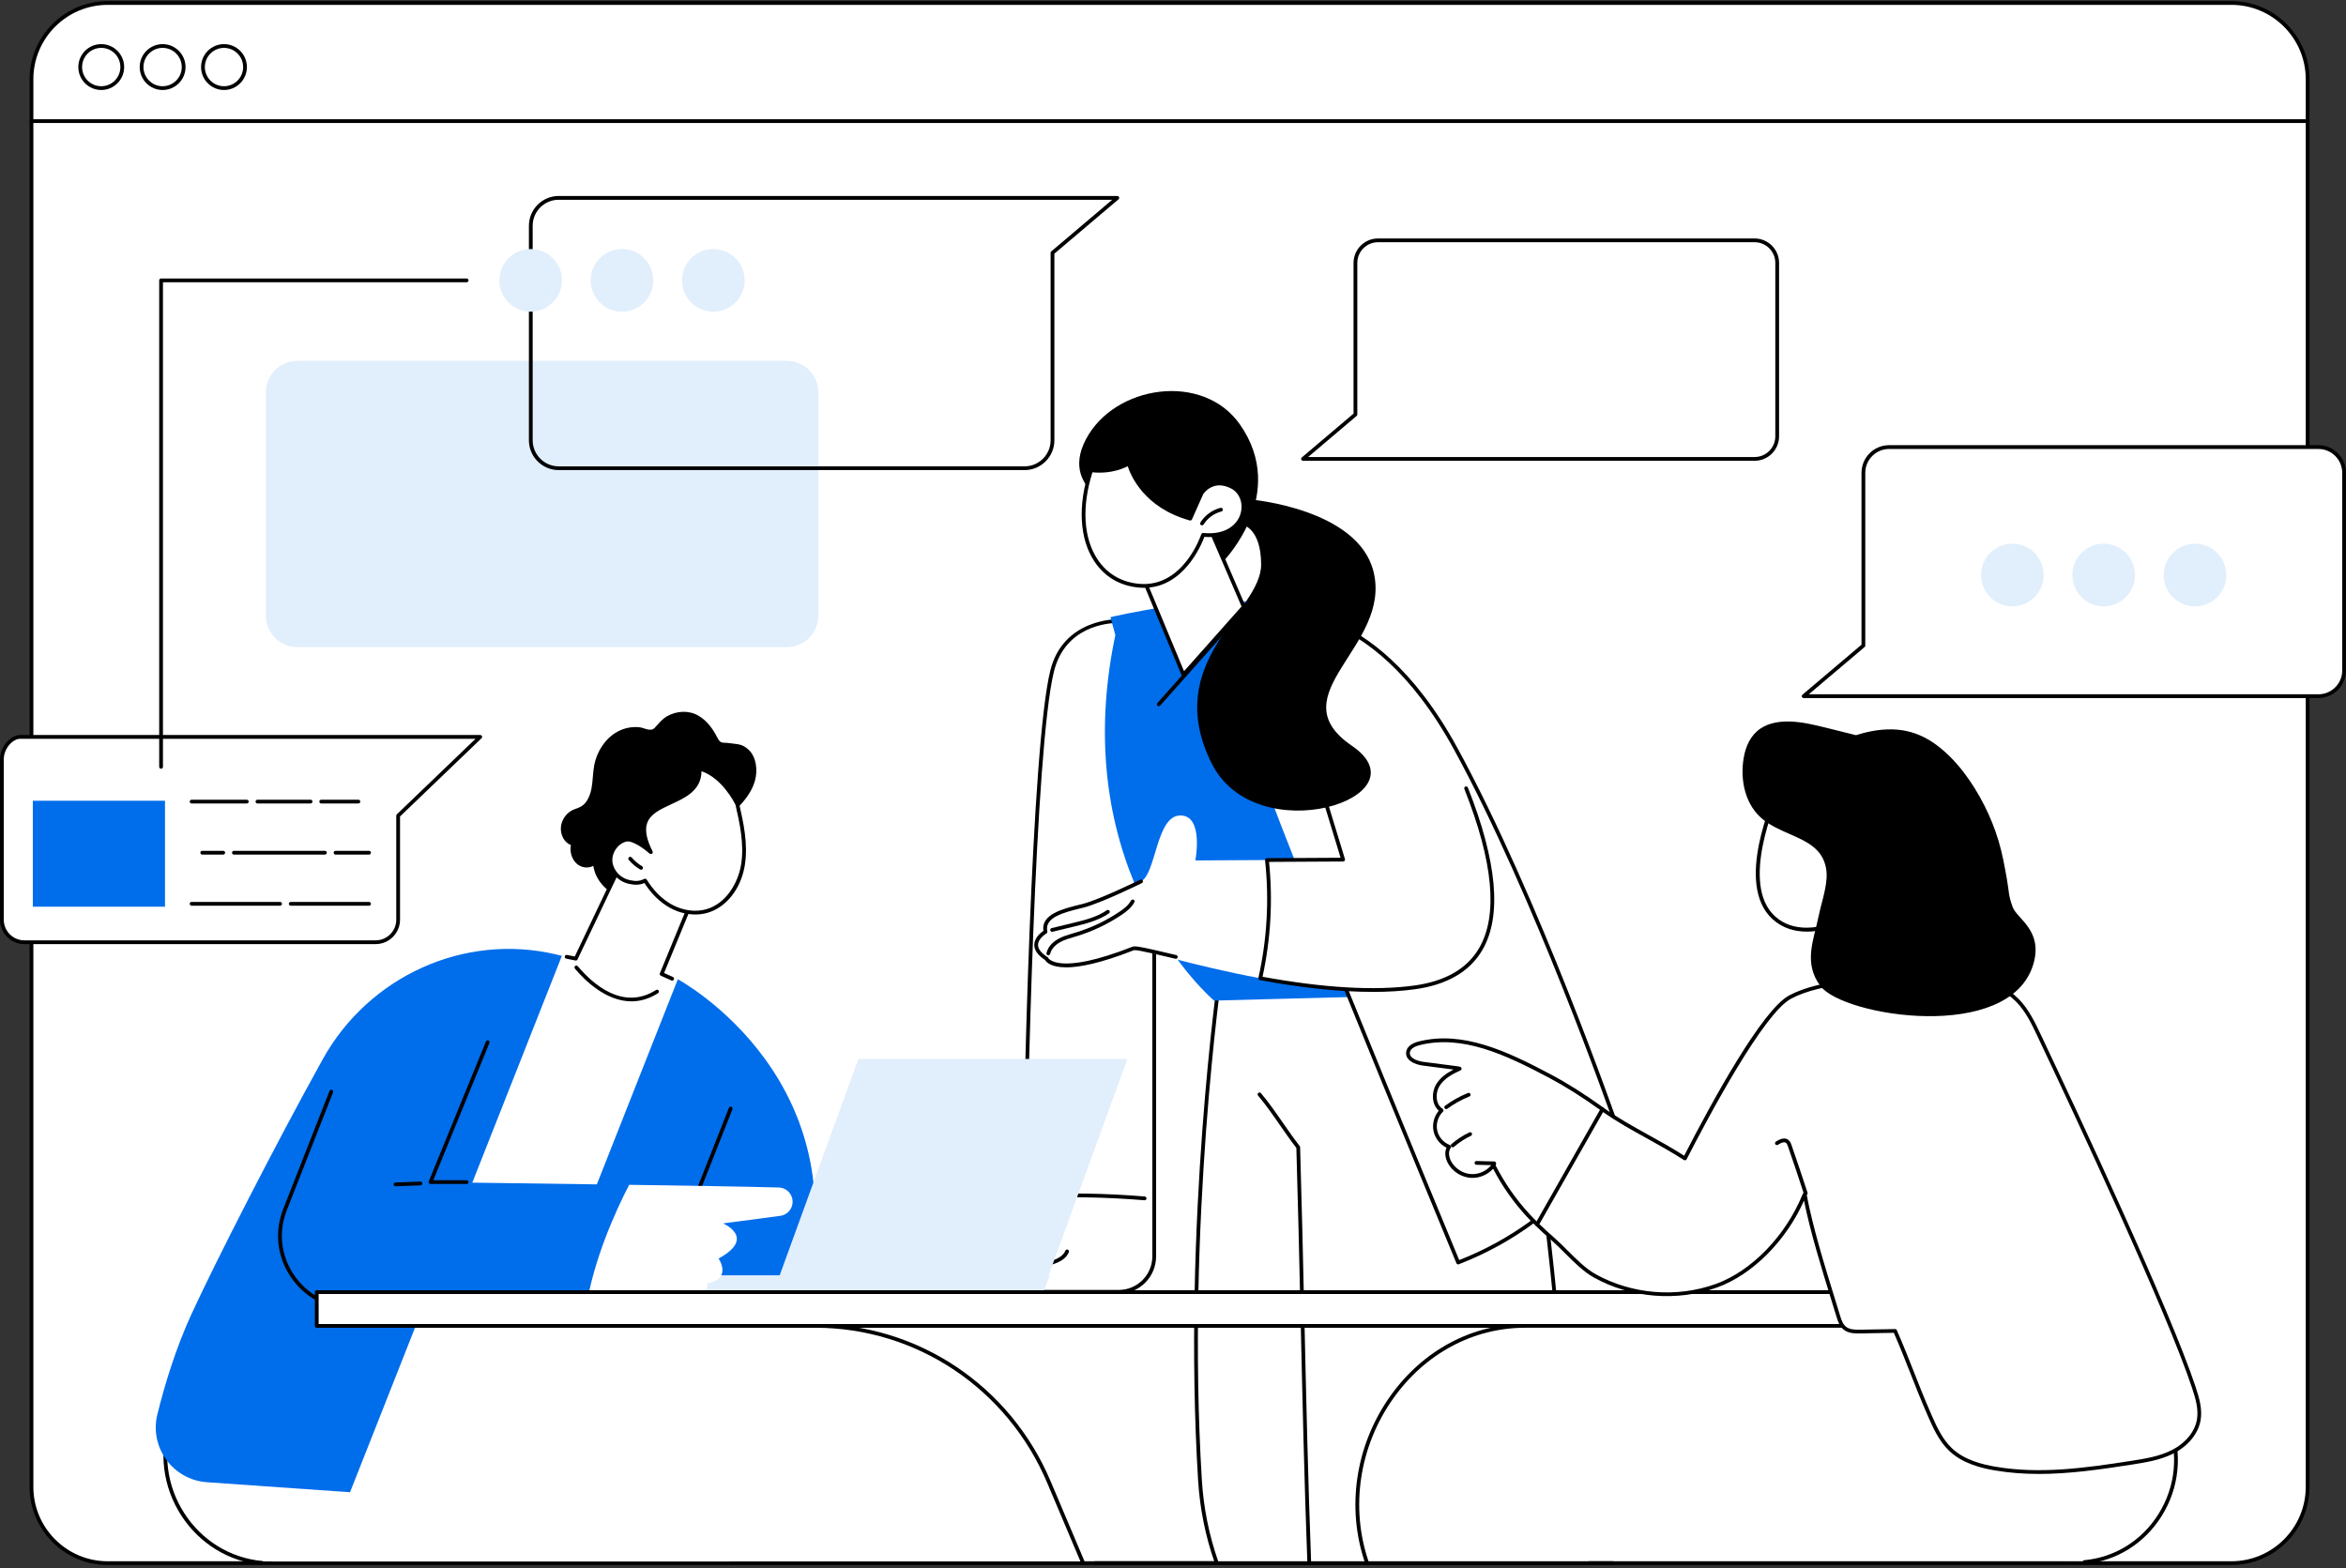 <svg width="549" height="367" viewBox="0 0 549 367" fill="none" xmlns="http://www.w3.org/2000/svg">
<rect x="0" y="0" width="549" height="367" fill="#333333" stroke="none"/>
<g clip-path="url(#clip0_265_210)">
<path d="M522.176 0.696H25.211C15.356 0.696 7.367 8.687 7.367 18.544V347.966C7.367 357.823 15.356 365.814 25.211 365.814H522.176C532.031 365.814 540.021 357.823 540.021 347.966V18.544C540.021 8.687 532.031 0.696 522.176 0.696Z" fill="white"/>
<path d="M522.176 366.255H25.211C15.13 366.255 6.926 358.049 6.926 347.966V18.544C6.926 8.461 15.13 0.255 25.211 0.255H522.176C532.257 0.255 540.461 8.461 540.461 18.544V347.966C540.461 358.049 532.257 366.255 522.176 366.255ZM25.211 1.136C15.615 1.136 7.807 8.946 7.807 18.544V347.966C7.807 357.564 15.615 365.373 25.211 365.373H522.176C531.773 365.373 539.58 357.564 539.58 347.966V18.544C539.58 8.946 531.773 1.136 522.176 1.136H25.211Z" fill="black"/>
<path d="M540.021 28.786H7.367C7.124 28.786 6.926 28.588 6.926 28.345C6.926 28.103 7.124 27.905 7.367 27.905H540.021C540.263 27.905 540.461 28.103 540.461 28.345C540.461 28.588 540.263 28.786 540.021 28.786Z" fill="black"/>
<path d="M23.691 21.061C20.735 21.061 18.329 18.654 18.329 15.693C18.329 12.731 20.735 10.325 23.691 10.325C26.647 10.325 29.053 12.731 29.053 15.693C29.053 18.654 26.647 21.061 23.691 21.061ZM23.691 11.206C21.219 11.206 19.21 13.22 19.21 15.693C19.21 18.165 21.219 20.179 23.691 20.179C26.163 20.179 28.172 18.165 28.172 15.693C28.172 13.22 26.163 11.206 23.691 11.206Z" fill="black"/>
<path d="M38.054 21.061C35.098 21.061 32.692 18.654 32.692 15.693C32.692 12.731 35.098 10.325 38.054 10.325C41.011 10.325 43.417 12.731 43.417 15.693C43.417 18.654 41.011 21.061 38.054 21.061ZM38.054 11.206C35.583 11.206 33.574 13.22 33.574 15.693C33.574 18.165 35.583 20.179 38.054 20.179C40.526 20.179 42.535 18.165 42.535 15.693C42.535 13.22 40.526 11.206 38.054 11.206Z" fill="black"/>
<path d="M52.418 21.061C49.462 21.061 47.056 18.654 47.056 15.693C47.056 12.731 49.462 10.325 52.418 10.325C55.374 10.325 57.78 12.731 57.78 15.693C57.78 18.654 55.374 21.061 52.418 21.061ZM52.418 11.206C49.946 11.206 47.937 13.22 47.937 15.693C47.937 18.165 49.946 20.179 52.418 20.179C54.89 20.179 56.899 18.165 56.899 15.693C56.899 13.22 54.89 11.206 52.418 11.206Z" fill="black"/>
<path d="M184.148 151.434H69.575C65.513 151.434 62.221 148.137 62.221 144.074V91.807C62.221 87.739 65.513 84.447 69.575 84.447H184.148C188.211 84.447 191.502 87.743 191.502 91.807V144.074C191.502 148.142 188.211 151.434 184.148 151.434Z" fill="#E1EEFC"/>
<path d="M87.9 220.505H5.715C2.802 220.505 0.441 218.143 0.441 215.226V177.731C0.441 174.813 2.802 172.451 4.736 172.451H112.384L93.174 190.881V215.221C93.174 218.139 90.812 220.501 87.9 220.501V220.505Z" fill="white"/>
<path d="M87.9 220.946H5.715C2.564 220.946 0 218.381 0 215.226V177.731C0 174.562 2.591 172.01 4.736 172.01H112.384C112.564 172.01 112.727 172.121 112.793 172.288C112.86 172.455 112.82 172.645 112.688 172.768L93.614 191.071V215.226C93.614 218.381 91.05 220.946 87.9 220.946ZM4.736 172.892C3 172.892 0.881 175.126 0.881 177.731V215.226C0.881 217.896 3.049 220.065 5.715 220.065H87.9C90.565 220.065 92.733 217.892 92.733 215.226V190.886C92.733 190.767 92.781 190.652 92.87 190.568L111.287 172.896H4.736V172.892Z" fill="black"/>
<path d="M7.68 212.189H38.61V187.395H7.68L7.68 212.189Z" fill="#006DEB"/>
<path d="M57.758 188.034H44.84C44.597 188.034 44.399 187.836 44.399 187.594C44.399 187.351 44.597 187.153 44.84 187.153H57.758C58.001 187.153 58.199 187.351 58.199 187.594C58.199 187.836 58.001 188.034 57.758 188.034Z" fill="black"/>
<path d="M72.681 188.034H60.248C60.005 188.034 59.807 187.836 59.807 187.594C59.807 187.351 60.005 187.153 60.248 187.153H72.681C72.924 187.153 73.122 187.351 73.122 187.594C73.122 187.836 72.924 188.034 72.681 188.034Z" fill="black"/>
<path d="M83.873 188.034H75.171C74.928 188.034 74.73 187.836 74.73 187.594C74.73 187.351 74.928 187.153 75.171 187.153H83.873C84.115 187.153 84.313 187.351 84.313 187.594C84.313 187.836 84.115 188.034 83.873 188.034Z" fill="black"/>
<path d="M52.242 199.995H47.325C47.082 199.995 46.884 199.797 46.884 199.554C46.884 199.312 47.082 199.114 47.325 199.114H52.242C52.484 199.114 52.682 199.312 52.682 199.554C52.682 199.797 52.484 199.995 52.242 199.995Z" fill="black"/>
<path d="M76.034 199.995H54.736C54.493 199.995 54.295 199.797 54.295 199.554C54.295 199.312 54.493 199.114 54.736 199.114H76.034C76.276 199.114 76.475 199.312 76.475 199.554C76.475 199.797 76.276 199.995 76.034 199.995Z" fill="black"/>
<path d="M86.362 199.995H78.524C78.281 199.995 78.083 199.797 78.083 199.554C78.083 199.312 78.281 199.114 78.524 199.114H86.362C86.604 199.114 86.802 199.312 86.802 199.554C86.802 199.797 86.604 199.995 86.362 199.995Z" fill="black"/>
<path d="M65.543 211.956H44.84C44.597 211.956 44.399 211.757 44.399 211.515C44.399 211.273 44.597 211.074 44.84 211.074H65.543C65.786 211.074 65.984 211.273 65.984 211.515C65.984 211.757 65.786 211.956 65.543 211.956Z" fill="black"/>
<path d="M86.362 211.956H68.033C67.791 211.956 67.592 211.757 67.592 211.515C67.592 211.273 67.791 211.074 68.033 211.074H86.362C86.604 211.074 86.802 211.273 86.802 211.515C86.802 211.757 86.604 211.956 86.362 211.956Z" fill="black"/>
<path d="M442.08 104.627H542.545C545.867 104.627 548.559 107.324 548.559 110.647V156.899C548.559 160.226 545.867 162.919 542.545 162.919H422.081L436.061 151.072V110.642C436.061 107.315 438.753 104.622 442.075 104.622L442.08 104.627Z" fill="white"/>
<path d="M542.545 163.364H422.081C421.896 163.364 421.733 163.249 421.667 163.073C421.605 162.901 421.654 162.703 421.795 162.584L435.621 150.87V110.642C435.621 107.077 438.515 104.182 442.075 104.182H542.541C546.101 104.182 548.996 107.081 548.996 110.642V156.894C548.996 160.459 546.101 163.355 542.541 163.355L542.545 163.364ZM423.284 162.482H542.545C545.621 162.482 548.119 159.979 548.119 156.903V110.651C548.119 107.575 545.616 105.072 542.545 105.072H442.08C439.004 105.072 436.506 107.575 436.506 110.651V151.081C436.506 151.209 436.449 151.333 436.352 151.416L423.288 162.482H423.284Z" fill="black"/>
<path d="M520.988 134.583C520.993 130.535 517.719 127.25 513.675 127.245C509.63 127.24 506.348 130.517 506.343 134.565C506.338 138.613 509.613 141.898 513.657 141.903C517.701 141.908 520.984 138.631 520.988 134.583Z" fill="#E1EEFC"/>
<path d="M499.62 134.583C499.625 130.535 496.35 127.25 492.306 127.245C488.262 127.24 484.979 130.517 484.974 134.565C484.969 138.613 488.244 141.898 492.288 141.903C496.332 141.908 499.615 138.63 499.62 134.583Z" fill="#E1EEFC"/>
<path d="M478.251 134.583C478.256 130.535 474.981 127.25 470.937 127.245C466.893 127.24 463.61 130.517 463.606 134.565C463.601 138.613 466.875 141.898 470.919 141.903C474.964 141.908 478.246 138.63 478.251 134.583Z" fill="#E1EEFC"/>
<path d="M239.77 110.012H130.743C126.901 110.012 123.773 106.883 123.773 103.036V52.84C123.773 48.992 126.901 45.863 130.743 45.863H261.469C261.654 45.863 261.817 45.978 261.883 46.154C261.945 46.326 261.897 46.524 261.756 46.643L246.74 59.367V103.036C246.74 106.883 243.612 110.012 239.77 110.012ZM130.743 46.749C127.386 46.749 124.654 49.481 124.654 52.844V103.04C124.654 106.398 127.386 109.135 130.743 109.135H239.77C243.127 109.135 245.859 106.403 245.859 103.04V59.168C245.859 59.04 245.916 58.917 246.013 58.833L260.266 46.758H130.739L130.743 46.749Z" fill="black"/>
<path d="M410.612 107.835H304.93C304.745 107.835 304.582 107.72 304.516 107.544C304.454 107.372 304.503 107.174 304.644 107.055L316.751 96.795V61.53C316.751 58.375 319.316 55.806 322.47 55.806H410.612C413.767 55.806 416.331 58.375 416.331 61.53V102.11C416.331 105.266 413.767 107.835 410.612 107.835ZM306.133 106.954H410.612C413.278 106.954 415.45 104.781 415.45 102.11V61.53C415.45 58.86 413.282 56.687 410.612 56.687H322.47C319.805 56.687 317.632 58.86 317.632 61.53V96.998C317.632 97.126 317.575 97.249 317.478 97.333L306.128 106.949L306.133 106.954Z" fill="black"/>
<path d="M174.249 65.621C174.254 61.573 170.98 58.288 166.936 58.283C162.891 58.278 159.609 61.555 159.604 65.603C159.599 69.651 162.873 72.936 166.918 72.941C170.962 72.946 174.244 69.668 174.249 65.621Z" fill="#E1EEFC"/>
<path d="M152.881 65.621C152.886 61.573 149.611 58.288 145.567 58.283C141.523 58.278 138.24 61.555 138.235 65.603C138.23 69.651 141.505 72.936 145.549 72.941C149.593 72.946 152.876 69.668 152.881 65.621Z" fill="#E1EEFC"/>
<path d="M131.508 65.621C131.512 61.573 128.238 58.288 124.194 58.283C120.15 58.278 116.867 61.555 116.862 65.603C116.857 69.651 120.132 72.936 124.176 72.941C128.22 72.946 131.503 69.668 131.508 65.621Z" fill="#E1EEFC"/>
<path d="M37.693 179.899C37.451 179.899 37.253 179.701 37.253 179.458V65.611C37.253 65.369 37.451 65.171 37.693 65.171H109.203C109.445 65.171 109.643 65.369 109.643 65.611C109.643 65.854 109.445 66.052 109.203 66.052H38.134V179.458C38.134 179.701 37.936 179.899 37.693 179.899Z" fill="black"/>
<path d="M284.698 365.633H372.108C361.507 356.533 352.281 347.287 348.069 339.751C334.882 316.178 331.481 235.234 331.481 235.234L285.623 227.275C285.623 227.275 277.102 285.593 280.82 346.41C281.221 352.998 282.534 359.406 284.649 365.488L284.698 365.633Z" fill="white"/>
<path d="M284.645 365.933C284.464 365.933 284.292 365.819 284.231 365.638C282.072 359.437 280.776 352.977 280.375 346.441C276.696 286.276 285.094 227.799 285.182 227.217C285.218 226.975 285.442 226.807 285.68 226.847C285.923 226.882 286.086 227.107 286.05 227.345C285.967 227.927 277.578 286.316 281.252 346.388C281.649 352.84 282.926 359.221 285.059 365.347C285.138 365.576 285.019 365.827 284.786 365.907C284.737 365.924 284.689 365.933 284.64 365.933H284.645Z" fill="black"/>
<path d="M306.441 365.052L368.742 364.589C364.279 305.945 357.921 242.505 350.686 232.21L291.562 232.008L289.95 249.645L303.829 268.366L306.446 365.052H306.441Z" fill="white"/>
<path d="M306.371 365.766C306.133 365.766 305.939 365.581 305.93 365.343C305.23 346.833 304.78 326.904 304.344 307.628C304.049 294.632 303.745 281.195 303.37 268.643C301.982 266.85 300.674 264.968 299.409 263.143C297.717 260.706 296.118 258.406 294.408 256.401C294.25 256.216 294.272 255.938 294.457 255.779C294.642 255.621 294.92 255.643 295.078 255.828C296.814 257.864 298.427 260.182 300.132 262.641C301.418 264.492 302.749 266.409 304.155 268.216C304.212 268.291 304.243 268.379 304.247 268.472C304.622 281.067 304.93 294.561 305.225 307.606C305.661 326.878 306.115 346.802 306.811 365.307C306.82 365.55 306.631 365.757 306.388 365.766C306.384 365.766 306.375 365.766 306.371 365.766Z" fill="black"/>
<path d="M368.544 362.042C368.315 362.042 368.125 361.866 368.103 361.636C367.605 355.409 367.134 349.116 366.676 343.025C364.01 307.465 361.494 273.875 353.273 238.583C353.043 238.111 352.81 237.539 352.59 236.979C352.365 236.419 352.136 235.837 351.911 235.392C351.757 235.088 351.545 234.771 351.316 234.436C350.898 233.815 350.417 233.114 350.246 232.303C350.197 232.065 350.347 231.831 350.585 231.779C350.823 231.73 351.056 231.88 351.109 232.118C351.246 232.757 351.651 233.356 352.043 233.938C352.277 234.282 352.519 234.634 352.695 234.996C352.933 235.476 353.171 236.071 353.405 236.648C353.629 237.208 353.859 237.785 354.083 238.23C354.101 238.261 354.11 238.292 354.118 238.327C362.367 273.707 364.887 307.342 367.557 342.955C368.015 349.041 368.486 355.339 368.984 361.561C369.002 361.804 368.821 362.015 368.579 362.037C368.566 362.037 368.557 362.037 368.544 362.037V362.042Z" fill="black"/>
<path d="M261.751 145.357C261.751 145.357 249.203 144.898 246.207 157.066C241.695 175.391 239.871 260.596 239.721 285.606C239.699 288.947 237.003 291.661 233.663 291.683C226.199 291.736 214.493 293.252 214.845 302.318H261.813C266.395 302.318 270.105 298.607 270.105 294.032V205.535L261.751 145.357Z" fill="white"/>
<path d="M261.813 302.758H214.845C214.607 302.758 214.413 302.573 214.404 302.335C214.308 299.863 215.074 297.752 216.678 296.073C220.419 292.155 227.975 291.287 233.659 291.247C236.738 291.225 239.263 288.695 239.281 285.606C239.444 258.736 241.365 174.901 245.78 156.96C248.828 144.585 261.641 144.907 261.769 144.916C261.98 144.925 262.161 145.083 262.187 145.295L270.541 205.473C270.541 205.473 270.541 205.513 270.541 205.535V294.032C270.541 298.845 266.624 302.758 261.809 302.758H261.813ZM215.277 301.877H261.813C266.144 301.877 269.664 298.356 269.664 294.032V205.565L261.368 145.793C259.275 145.819 249.26 146.507 246.634 157.172C242.237 175.038 240.325 258.767 240.162 285.61C240.14 289.18 237.223 292.102 233.663 292.124C228.151 292.164 220.842 292.983 217.317 296.677C215.973 298.082 215.29 299.832 215.277 301.872V301.877Z" fill="black"/>
<path d="M233.87 302.586C233.703 302.586 233.544 302.49 233.469 302.331C232.817 300.916 233.579 299.29 234.672 298.417C235.765 297.54 237.148 297.21 238.373 296.919L244.766 295.394C246.749 294.923 248.674 294.266 249.309 292.693C249.401 292.468 249.657 292.358 249.882 292.45C250.106 292.543 250.216 292.798 250.124 293.023C249.335 294.967 247.181 295.725 244.969 296.254L238.576 297.778C237.443 298.047 236.161 298.356 235.223 299.105C234.421 299.748 233.813 300.969 234.271 301.961C234.372 302.181 234.275 302.445 234.055 302.547C233.993 302.573 233.932 302.586 233.87 302.586Z" fill="black"/>
<path d="M267.854 280.891C267.854 280.891 267.827 280.891 267.818 280.891C258.76 280.137 249.564 279.987 240.488 280.454C240.254 280.476 240.039 280.278 240.025 280.036C240.012 279.793 240.202 279.586 240.444 279.573C249.56 279.106 258.795 279.251 267.893 280.009C268.136 280.031 268.316 280.243 268.294 280.485C268.277 280.714 268.083 280.891 267.854 280.891Z" fill="black"/>
<path d="M333.291 232.863L284.103 234.163C284.103 234.163 249.194 204.777 261.007 148.613L259.861 144.431C259.861 144.431 283.883 138.821 294.682 141.232C294.682 141.232 298.735 144.903 300.092 149.579C301.454 154.254 333.291 232.863 333.291 232.863Z" fill="#006DEB"/>
<path d="M341.231 295.46C341.231 295.46 300.612 196.668 296.774 185.086C292.937 173.504 293.188 151.139 299.167 143.603C299.167 143.603 321.355 139.927 340.632 175.179C359.912 210.431 378.268 263.377 378.268 263.377C378.268 263.377 368.834 284.778 341.231 295.46Z" fill="white"/>
<path d="M311.856 145.824C319.91 149.125 330.661 156.943 340.632 175.179C359.912 210.431 378.268 263.377 378.268 263.377C378.268 263.377 368.834 284.778 341.231 295.46C341.231 295.46 326.96 261.037 314.984 231.51L311.856 145.824Z" fill="white"/>
<path d="M341.231 295.901C341.059 295.901 340.896 295.8 340.826 295.628C340.685 295.284 326.414 260.865 314.579 231.677C314.487 231.452 314.597 231.197 314.821 231.104C315.046 231.012 315.306 231.122 315.394 231.347C326.541 258.833 339.843 290.956 341.473 294.892C367.055 284.83 376.875 265.29 377.796 263.351C376.633 260.028 358.754 209.223 340.248 175.386C330.079 156.793 319.104 149.266 311.689 146.229C311.464 146.137 311.354 145.881 311.446 145.656C311.539 145.431 311.795 145.321 312.019 145.414C319.567 148.508 330.723 156.141 341.015 174.963C360.093 209.845 378.497 262.698 378.682 263.227C378.717 263.333 378.713 263.448 378.669 263.549C378.572 263.765 368.848 285.24 341.385 295.866C341.332 295.888 341.279 295.897 341.227 295.897L341.231 295.901Z" fill="black"/>
<path d="M343.095 184.469C336.918 168.899 302.352 161.976 302.352 161.976L314.315 201.167L296.484 201.269C297.479 210.493 296.946 219.88 294.924 228.936C306.679 231.109 319.985 232.589 331.058 231.065C357.212 227.468 349.272 200.039 343.095 184.469Z" fill="white"/>
<path d="M296.484 201.269L279.737 201.361C279.737 201.361 281.772 190.723 276.154 190.842C270.537 190.961 270.59 204.393 267.021 206.271C267.021 206.271 257.416 210.969 253.455 211.969C249.494 212.969 243.766 214.098 244.66 218.059C244.66 218.059 239.594 220.968 244.89 224.344C244.89 224.344 246.899 229.13 265.056 222.004C265.77 221.722 278.908 225.974 294.92 228.936C296.942 219.88 297.475 210.493 296.479 201.269H296.484Z" fill="white"/>
<path d="M249.476 226.38C245.89 226.38 244.828 225.133 244.55 224.652C242.85 223.542 242.004 222.339 242.034 221.069C242.074 219.448 243.55 218.275 244.171 217.852C243.568 213.965 248.754 212.683 252.565 211.74L253.349 211.546C257.222 210.568 266.734 205.927 266.831 205.878C267.047 205.773 267.312 205.861 267.422 206.081C267.528 206.301 267.439 206.566 267.219 206.672C266.827 206.866 257.526 211.4 253.565 212.401L252.776 212.595C249.022 213.525 244.348 214.679 245.092 217.967C245.136 218.156 245.048 218.35 244.881 218.447C244.863 218.461 242.951 219.58 242.916 221.096C242.894 222.057 243.638 223.026 245.127 223.978C245.202 224.027 245.264 224.097 245.295 224.181C245.312 224.212 247.586 228.398 264.897 221.603C265.536 221.352 265.796 221.25 275.26 223.511C275.498 223.568 275.643 223.806 275.586 224.044C275.529 224.282 275.291 224.428 275.053 224.37C266.298 222.277 265.62 222.268 265.232 222.418C257.425 225.481 252.53 226.389 249.472 226.389L249.476 226.38Z" fill="black"/>
<path d="M245.321 223.564C245.286 223.564 245.251 223.564 245.22 223.551C244.982 223.493 244.837 223.255 244.894 223.022C245.321 221.228 246.841 220.166 247.705 219.69C248.749 219.117 249.895 218.782 251.001 218.456C251.221 218.39 251.441 218.328 251.662 218.262C255.314 217.156 258.773 215.521 261.941 213.392C263.016 212.67 264.095 211.85 264.681 210.744C264.796 210.528 265.06 210.444 265.276 210.559C265.492 210.673 265.571 210.938 265.461 211.154C264.783 212.432 263.606 213.335 262.434 214.124C259.191 216.297 255.653 217.971 251.921 219.104C251.701 219.17 251.476 219.236 251.256 219.302C250.194 219.615 249.097 219.937 248.132 220.461C246.877 221.149 246.009 222.158 245.753 223.225C245.705 223.427 245.524 223.564 245.326 223.564H245.321Z" fill="black"/>
<path d="M246.207 218.068C246.009 218.068 245.828 217.932 245.779 217.733C245.722 217.495 245.868 217.257 246.106 217.2L251.124 215.984C253.728 215.354 256.68 214.64 259.015 213.022C259.213 212.881 259.491 212.934 259.628 213.132C259.764 213.331 259.716 213.608 259.517 213.745C257.05 215.455 254.014 216.186 251.335 216.839L246.317 218.055C246.282 218.064 246.247 218.068 246.211 218.068H246.207Z" fill="black"/>
<path d="M321.162 232.127C313.583 232.127 304.776 231.206 294.84 229.368C294.721 229.346 294.62 229.275 294.554 229.178C294.488 229.077 294.466 228.958 294.492 228.839C296.515 219.778 297.039 210.515 296.043 201.317C296.03 201.194 296.07 201.07 296.153 200.978C296.237 200.885 296.356 200.832 296.479 200.832L313.72 200.735L301.934 162.112C301.863 161.879 301.996 161.632 302.225 161.561C302.458 161.486 302.705 161.623 302.775 161.852L314.738 201.044C314.777 201.176 314.755 201.322 314.672 201.432C314.588 201.542 314.46 201.612 314.319 201.612L296.973 201.709C297.889 210.695 297.378 219.734 295.453 228.588C309.816 231.214 321.774 231.902 331 230.633C338.235 229.637 343.328 226.693 346.135 221.885C350.611 214.217 349.448 201.683 342.685 184.641C342.597 184.416 342.707 184.161 342.932 184.068C343.156 183.98 343.416 184.09 343.504 184.315C350.373 201.626 351.51 214.415 346.893 222.33C343.941 227.389 338.636 230.474 331.115 231.51C328.083 231.928 324.761 232.136 321.157 232.136L321.162 232.127Z" fill="black"/>
<path d="M281.001 129.059C282.288 129.738 286.451 131.157 286.451 131.157C286.451 131.157 301.551 115.627 290.17 99.343C281.517 86.963 260.76 90.123 254.107 102.833C247.449 115.543 264.338 119.981 264.338 119.981L281.001 129.059Z" fill="black"/>
<path d="M281.869 120.673L291.064 142.012L276.943 157.895L266.012 131.615L281.869 120.673Z" fill="white"/>
<path d="M276.943 158.335C276.921 158.335 276.895 158.335 276.868 158.331C276.718 158.304 276.591 158.208 276.533 158.066L265.598 131.783C265.518 131.589 265.584 131.369 265.756 131.25L281.613 120.307C281.724 120.232 281.86 120.21 281.984 120.245C282.111 120.281 282.213 120.373 282.266 120.496L291.456 141.835C291.523 141.994 291.496 142.175 291.382 142.303L277.265 158.185C277.181 158.282 277.062 158.335 276.934 158.335H276.943ZM266.554 131.774L277.08 157.079L290.544 141.928L281.675 121.338L266.554 131.774Z" fill="black"/>
<path d="M271.176 165.263C271.07 165.263 270.969 165.228 270.885 165.153C270.704 164.99 270.687 164.712 270.85 164.532L291.029 141.827C291.192 141.646 291.47 141.628 291.65 141.791C291.831 141.954 291.849 142.232 291.686 142.413L271.506 165.118C271.418 165.215 271.299 165.268 271.176 165.268V165.263Z" fill="black"/>
<path d="M278.547 121.369L281.182 115.433C281.182 115.433 283.698 111.458 288.403 113.978C293.113 116.504 291.677 126.16 281.539 125.172C281.539 125.172 277.432 137.909 266.73 137.076C256.028 136.247 250.476 124.864 255.349 110.039C255.349 110.039 259.958 110.836 264.183 108.461C264.183 108.461 266.228 117.954 278.547 121.369Z" fill="white"/>
<path d="M267.713 137.561C267.378 137.561 267.043 137.547 266.695 137.521C262.209 137.173 258.548 135.057 256.116 131.404C252.604 126.138 252.173 118.297 254.931 109.902C254.997 109.695 255.208 109.571 255.424 109.607C255.468 109.616 259.936 110.347 263.967 108.077C264.091 108.007 264.236 108.003 264.364 108.06C264.492 108.117 264.584 108.232 264.615 108.368C264.633 108.461 266.726 117.46 278.3 120.84L280.781 115.257C280.781 115.257 280.798 115.217 280.812 115.199C280.838 115.155 283.601 110.907 288.615 113.591C290.919 114.825 291.981 117.742 291.139 120.523C290.298 123.295 287.416 126.067 281.843 125.64C281.111 127.605 276.934 137.556 267.717 137.556L267.713 137.561ZM255.653 110.532C253.107 118.535 253.534 125.952 256.847 130.919C259.125 134.339 262.553 136.318 266.761 136.644C276.987 137.428 281.076 125.168 281.116 125.04C281.182 124.842 281.376 124.723 281.578 124.736C286.848 125.247 289.531 122.766 290.289 120.272C291.011 117.892 290.13 115.411 288.192 114.371C284.054 112.154 281.794 115.305 281.565 115.649L278.943 121.55C278.855 121.748 278.635 121.854 278.424 121.797C267.717 118.831 264.58 111.224 263.906 109.109C260.403 110.885 256.812 110.66 255.653 110.528V110.532Z" fill="black"/>
<path d="M281.287 122.951C281.208 122.951 281.129 122.929 281.054 122.885C280.847 122.757 280.785 122.484 280.913 122.277C281.97 120.585 283.684 119.333 285.623 118.848C285.856 118.787 286.099 118.932 286.156 119.17C286.213 119.408 286.072 119.646 285.834 119.703C284.116 120.135 282.596 121.241 281.658 122.744C281.574 122.876 281.428 122.951 281.283 122.951H281.287Z" fill="black"/>
<path d="M292.602 116.887C292.602 116.887 317.677 119.007 321.4 133.678C325.872 151.31 298.753 162.504 316.368 174.536C333.983 186.571 293.924 199.55 283.517 178.594C271.634 154.664 295.122 143.193 295.122 132.14C295.122 123.44 290.65 122.766 290.65 122.766L292.606 116.887H292.602Z" fill="black"/>
<path d="M253.486 365.369L245.506 346.952C236.157 324.714 214.629 310.286 190.797 310.286H47.536L40.068 332.281C34.481 348.728 46.527 365.422 63.675 365.422H170.358L253.49 365.365L253.486 365.369Z" fill="white"/>
<path d="M253.486 366.25C253.314 366.25 253.151 366.149 253.08 365.982L245.101 347.124C235.804 325.014 214.488 310.726 190.797 310.726H47.849L40.482 332.422C37.989 339.769 38.967 347.701 43.166 354.188C47.289 360.557 53.912 364.611 61.336 365.312C61.578 365.334 61.754 365.55 61.732 365.792C61.71 366.035 61.494 366.22 61.252 366.189C53.559 365.462 46.699 361.262 42.425 354.664C38.077 347.948 37.068 339.738 39.65 332.136L47.118 310.14C47.179 309.959 47.347 309.84 47.536 309.84H190.802C214.849 309.84 236.483 324.34 245.916 346.776L253.895 365.629C253.992 365.854 253.887 366.109 253.662 366.206C253.605 366.228 253.547 366.242 253.49 366.242L253.486 366.25Z" fill="black"/>
<path d="M159.4 240.914L158.497 229.496L131.484 223.696L92.552 302.014L140.155 300.409L159.4 240.914Z" fill="white"/>
<path d="M128.36 305.817L158.625 229.174C158.625 229.174 203.279 253.135 187.312 305.817H128.36Z" fill="#006DEB"/>
<path d="M157.131 294.958C157.078 294.958 157.021 294.949 156.968 294.927C156.743 294.839 156.629 294.583 156.721 294.354L170.578 259.265C170.666 259.04 170.922 258.926 171.151 259.018C171.376 259.107 171.49 259.362 171.398 259.591L157.541 294.68C157.47 294.852 157.307 294.958 157.131 294.958Z" fill="black"/>
<path d="M131.484 223.696L81.912 349.222L48.426 346.877C40.456 346.317 34.917 338.72 36.834 330.972C38.566 323.978 41.161 315.424 44.88 307.368C50.431 295.341 64.301 268.115 75.523 247.895C86.278 228.513 108.581 218.271 130.166 223.366C130.602 223.467 131.043 223.577 131.479 223.692L131.484 223.696Z" fill="#006DEB"/>
<path d="M242.907 305.319H179.958L200.874 247.825H263.826L242.907 305.319Z" fill="#E1EEFC"/>
<path d="M160.929 298.453H245.639L242.907 305.817H157.752L160.929 298.453Z" fill="#E1EEFC"/>
<path d="M100.747 276.642L114.124 243.92L77.532 255.466L66.702 283.068C62.393 294.046 70.447 305.927 82.247 306.011C99.461 306.13 120.865 306.258 137.128 306.24C138.855 294.764 144.138 283.27 147.226 277.277C123.496 276.933 100.743 276.647 100.743 276.647L100.747 276.642Z" fill="#006DEB"/>
<path d="M109.203 277.083H100.747C100.602 277.083 100.465 277.008 100.382 276.889C100.298 276.766 100.285 276.611 100.338 276.475L113.714 243.752C113.807 243.528 114.062 243.418 114.287 243.51C114.512 243.603 114.622 243.858 114.529 244.083L101.4 276.197H109.198C109.441 276.197 109.639 276.395 109.639 276.638C109.639 276.88 109.441 277.078 109.198 277.078L109.203 277.083Z" fill="black"/>
<path d="M134.105 306.681C117.64 306.681 96.817 306.553 82.242 306.451C76.466 306.412 71.298 303.644 68.059 298.862C64.83 294.09 64.182 288.272 66.288 282.909L77.118 255.308C77.206 255.083 77.462 254.968 77.691 255.057C77.916 255.145 78.03 255.4 77.942 255.629L67.112 283.231C65.116 288.321 65.729 293.838 68.791 298.369C71.862 302.908 76.766 305.53 82.247 305.57C97.729 305.676 120.257 305.808 137.128 305.799C137.37 305.799 137.568 305.997 137.568 306.24C137.568 306.482 137.37 306.681 137.128 306.681C136.136 306.681 135.127 306.681 134.105 306.681Z" fill="black"/>
<path d="M182.241 277.903C175.222 277.709 161.555 277.484 147.231 277.277C144.138 283.27 138.859 294.764 137.132 306.24C150.478 306.227 160.36 306.112 161.607 305.821C165.626 304.874 165.546 300.352 165.546 300.352C171.424 299.228 168.163 294.522 168.163 294.522C177.108 289.647 169.208 286.307 169.208 286.307L182.58 284.544C184.065 284.35 185.241 283.187 185.448 281.702C185.726 279.736 184.232 277.964 182.245 277.907L182.241 277.903Z" fill="white"/>
<path d="M92.552 277.621C92.319 277.621 92.121 277.435 92.112 277.197C92.103 276.955 92.292 276.748 92.535 276.739L98.364 276.514C98.619 276.497 98.813 276.695 98.822 276.937C98.831 277.18 98.641 277.387 98.399 277.396L92.57 277.621C92.57 277.621 92.557 277.621 92.552 277.621Z" fill="black"/>
<path d="M144.446 171.257C141.75 172.746 139.705 175.712 139.062 179.07C138.731 180.794 138.754 182.587 138.454 184.319C138.154 186.051 137.441 187.823 136.092 188.673C135.418 189.101 134.643 189.259 133.933 189.608C132.515 190.304 131.387 191.868 131.255 193.636C131.122 195.403 132.109 197.263 133.599 197.739C133.286 199.303 133.806 201.048 134.894 202.062C135.978 203.076 137.573 203.309 138.846 202.635C139.366 206.037 141.948 208.672 144.816 209.721C147.684 210.77 168.851 199.431 171.688 194.169C172.464 192.728 172.816 190.921 172.367 189.308C174.151 187.497 175.865 185.434 176.632 182.843C177.398 180.251 176.98 177.026 175.085 175.368C173.552 174.029 172.68 174.209 170.772 173.923C169.005 173.659 168.666 174.209 167.829 172.548C166.78 170.468 165.339 168.586 163.471 167.502C161.193 166.18 158.404 166.33 156.135 167.603C154.901 168.295 154.166 169.313 153.192 170.349C152.249 171.354 150.738 170.296 149.57 170.186C147.825 170.027 146.037 170.38 144.459 171.252L144.446 171.257Z" fill="black"/>
<path d="M157.298 229.051L154.831 227.944L160.77 213.52C160.77 213.52 163.009 194.323 144.768 203.3L134.753 224.353L133.07 224.013C133.07 224.013 144.913 242.404 157.303 229.051H157.298Z" fill="white"/>
<path d="M147.773 234.339C141.776 234.339 136.78 229.355 134.541 226.688C134.383 226.503 134.409 226.226 134.594 226.067C134.779 225.913 135.057 225.935 135.216 226.12C138.736 230.307 145.794 236.595 153.531 231.682C153.738 231.549 154.007 231.611 154.139 231.818C154.271 232.025 154.21 232.294 154.003 232.426C151.857 233.788 149.76 234.339 147.773 234.339Z" fill="black"/>
<path d="M157.298 229.491C157.237 229.491 157.175 229.478 157.118 229.452L154.65 228.345C154.435 228.249 154.333 227.997 154.421 227.777L160.334 213.41C160.405 212.678 161.017 205.31 157.003 202.476C154.417 200.652 150.412 201.035 145.098 203.626L135.145 224.542C135.057 224.723 134.859 224.82 134.66 224.785L132.51 224.348C132.272 224.3 132.118 224.066 132.167 223.828C132.215 223.59 132.444 223.436 132.687 223.485L134.502 223.85L144.371 203.106C144.415 203.018 144.486 202.943 144.574 202.899C150.271 200.096 154.624 199.713 157.519 201.758C162.149 205.028 161.251 213.221 161.211 213.569C161.207 213.608 161.198 213.648 161.18 213.683L155.404 227.711L157.479 228.641C157.699 228.742 157.801 229.002 157.699 229.222C157.624 229.386 157.466 229.483 157.298 229.483V229.491Z" fill="black"/>
<path d="M150.967 206.072C152.469 208.527 154.501 210.704 157.025 212.084C159.55 213.463 162.599 213.992 165.37 213.216C170.01 211.921 173.059 207.231 173.852 202.485C174.645 197.739 173.609 192.895 172.543 188.202C172.543 188.202 169.384 181.397 163.713 179.886C164.348 190.41 145.292 185.593 152.32 199.427C152.32 199.427 148.434 195.989 146.402 196.54C144.208 197.135 142.653 199.444 142.886 201.705C143.12 203.961 144.988 205.909 147.209 206.394C148.464 206.667 149.654 206.791 150.967 206.077V206.072Z" fill="white"/>
<path d="M162.696 214.014C160.722 214.014 158.677 213.489 156.814 212.471C154.514 211.215 152.443 209.206 150.804 206.645C149.442 207.249 148.191 207.055 147.116 206.822C144.658 206.288 142.697 204.151 142.45 201.749C142.19 199.241 143.878 196.769 146.288 196.112C147.711 195.725 149.773 196.941 151.161 197.941C150.266 195.698 150.09 193.852 150.619 192.336C151.496 189.819 154.17 188.59 156.752 187.4C160.242 185.796 163.533 184.28 163.273 179.912C163.264 179.771 163.326 179.635 163.432 179.542C163.542 179.454 163.687 179.423 163.824 179.458C169.626 181.001 172.807 187.73 172.94 188.012C172.953 188.039 172.962 188.07 172.97 188.1C173.931 192.309 175.125 197.545 174.288 202.556C173.371 208.051 169.917 212.401 165.489 213.639C164.595 213.89 163.652 214.014 162.696 214.014ZM150.967 205.632C151.117 205.632 151.262 205.707 151.341 205.843C152.928 208.435 154.968 210.462 157.237 211.7C159.801 213.102 162.727 213.503 165.251 212.793C169.913 211.489 172.711 206.641 173.415 202.41C174.222 197.589 173.059 192.468 172.12 188.347C171.86 187.814 169.001 182.138 164.163 180.485C164.11 184.98 160.405 186.686 157.118 188.197C154.589 189.361 152.201 190.463 151.447 192.622C150.874 194.266 151.289 196.425 152.707 199.224C152.804 199.413 152.751 199.642 152.584 199.77C152.417 199.898 152.183 199.894 152.024 199.753C150.993 198.84 147.989 196.558 146.512 196.963C144.539 197.496 143.107 199.603 143.318 201.656C143.53 203.693 145.2 205.504 147.297 205.958C148.601 206.24 149.632 206.293 150.751 205.685C150.817 205.649 150.892 205.632 150.963 205.632H150.967Z" fill="black"/>
<path d="M150.028 203.543C149.954 203.543 149.874 203.521 149.804 203.481C148.799 202.882 147.905 202.128 147.143 201.242C146.984 201.057 147.006 200.779 147.187 200.621C147.372 200.462 147.649 200.48 147.808 200.665C148.508 201.476 149.332 202.172 150.258 202.723C150.465 202.846 150.535 203.12 150.407 203.327C150.324 203.463 150.178 203.543 150.028 203.543Z" fill="black"/>
<path d="M463.14 302.393H74.126V310.29H463.14V302.393Z" fill="white"/>
<path d="M463.14 310.731H74.126C73.884 310.731 73.686 310.532 73.686 310.29V302.393C73.686 302.15 73.884 301.952 74.126 301.952H463.14C463.383 301.952 463.581 302.15 463.581 302.393V310.29C463.581 310.532 463.383 310.731 463.14 310.731ZM74.567 309.849H462.7V302.833H74.567V309.849Z" fill="black"/>
<path d="M499.023 310.29L507.606 332.977C513.585 348.781 502.089 365.321 485.488 365.215C446.155 364.972 344.179 365.224 319.954 365.136C310.94 339.041 329.784 310.286 356.903 310.286H499.018L499.023 310.29Z" fill="white"/>
<path d="M319.902 366.176C319.721 366.176 319.549 366.061 319.483 365.88C314.98 352.84 317.183 338.186 325.378 326.684C333.001 315.984 344.491 309.849 356.907 309.849H499.023C499.208 309.849 499.371 309.964 499.437 310.136L508.02 332.823C510.796 340.156 510.011 348.164 505.87 354.783C501.829 361.24 495.26 365.329 487.84 366.004C487.598 366.026 487.382 365.845 487.36 365.603C487.338 365.36 487.519 365.144 487.761 365.122C494.903 364.474 501.235 360.535 505.125 354.312C509.121 347.926 509.875 340.205 507.2 333.132L498.723 310.726H356.912C344.787 310.726 333.556 316.729 326.101 327.191C318.069 338.464 315.91 352.818 320.32 365.589C320.399 365.819 320.276 366.07 320.047 366.149C319.998 366.167 319.95 366.171 319.902 366.171V366.176Z" fill="black"/>
<path d="M362.578 251.764C353.101 246.749 342.54 241.575 332.15 244.149C330.983 244.44 329.639 245.057 329.498 246.264C329.304 247.93 331.436 248.732 333.075 248.944C335.772 249.292 338.468 249.64 341.165 249.988L341.592 250.094C339.61 250.993 337.587 252.104 336.459 253.986C335.331 255.867 335.512 258.71 337.367 259.851C336.12 261.046 335.547 262.914 335.9 264.611C336.252 266.312 337.526 267.784 339.138 268.366C338.376 269.406 338.605 270.909 339.231 272.037C340.248 273.87 342.231 275.109 344.302 275.206C346.293 275.298 348.294 274.333 349.497 272.72C349.47 272.667 349.439 272.614 349.413 272.561L349.642 272.522C349.594 272.588 349.545 272.654 349.497 272.72C351.634 276.955 354.356 280.891 357.56 284.368C358.247 285.113 358.961 285.831 359.683 286.536L374.994 259.591C370.967 256.7 366.883 254.043 362.565 251.76L362.578 251.764Z" fill="white"/>
<path d="M359.692 286.981C359.582 286.981 359.472 286.941 359.384 286.858C358.533 286.029 357.855 285.333 357.242 284.672C354.158 281.327 351.528 277.581 349.413 273.522C348.104 274.937 346.197 275.743 344.289 275.651C342.072 275.549 339.94 274.214 338.852 272.257C338.305 271.274 337.944 269.798 338.508 268.582C336.988 267.85 335.82 266.378 335.472 264.708C335.124 263.038 335.605 261.209 336.706 259.918C335.005 258.472 334.966 255.625 336.085 253.761C337.032 252.179 338.539 251.134 340.151 250.301L333.023 249.38C331.053 249.125 328.837 248.146 329.062 246.212C329.198 245.048 330.256 244.162 332.044 243.717C342.288 241.183 352.431 245.89 362.781 251.372C366.72 253.457 370.685 255.956 375.258 259.234C375.457 259.375 375.501 259.653 375.36 259.851C375.219 260.05 374.941 260.094 374.743 259.953C370.2 256.696 366.27 254.219 362.367 252.152C352.171 246.754 342.196 242.113 332.252 244.577C331.436 244.779 330.053 245.273 329.93 246.317C329.767 247.701 331.864 248.345 333.128 248.508L341.218 249.552C341.218 249.552 341.253 249.557 341.271 249.561L341.698 249.667C341.879 249.711 342.011 249.869 342.028 250.055C342.046 250.24 341.94 250.42 341.773 250.495C339.839 251.372 337.9 252.43 336.834 254.21C335.842 255.863 335.957 258.468 337.592 259.477C337.706 259.547 337.785 259.671 337.799 259.807C337.812 259.944 337.763 260.076 337.667 260.173C336.53 261.266 336.005 262.972 336.327 264.527C336.649 266.079 337.812 267.427 339.284 267.956C339.416 268.004 339.517 268.11 339.557 268.242C339.596 268.375 339.574 268.52 339.491 268.63C338.799 269.573 339.125 270.939 339.614 271.825C340.557 273.522 342.403 274.677 344.324 274.769C346.086 274.853 347.849 274.051 348.986 272.667C348.963 272.57 348.977 272.464 349.021 272.372C349.082 272.248 349.201 272.16 349.338 272.134L349.567 272.094C349.743 272.063 349.92 272.138 350.016 272.288C350.113 272.434 350.113 272.623 350.016 272.768C352.123 276.889 354.771 280.692 357.89 284.077C358.489 284.729 359.159 285.412 360 286.232C360.177 286.404 360.177 286.681 360.009 286.853C359.921 286.941 359.807 286.986 359.692 286.986V286.981Z" fill="black"/>
<path d="M338.433 259.565C338.297 259.565 338.164 259.503 338.076 259.384C337.931 259.186 337.975 258.913 338.169 258.767C339.83 257.551 341.636 256.546 343.54 255.784C343.769 255.696 344.02 255.801 344.112 256.031C344.205 256.255 344.095 256.511 343.866 256.603C342.028 257.339 340.288 258.305 338.689 259.481C338.609 259.539 338.517 259.565 338.429 259.565H338.433Z" fill="black"/>
<path d="M339.962 268.502C339.839 268.502 339.715 268.449 339.627 268.348C339.469 268.163 339.491 267.885 339.676 267.727C340.945 266.638 342.35 265.722 343.853 265.008C344.073 264.906 344.337 264.999 344.439 265.215C344.54 265.431 344.447 265.699 344.231 265.801C342.8 266.484 341.456 267.352 340.248 268.392C340.165 268.463 340.063 268.498 339.962 268.498V268.502Z" fill="black"/>
<path d="M349.664 272.693H349.651L345.5 272.588C345.258 272.583 345.064 272.381 345.073 272.134C345.077 271.891 345.28 271.706 345.527 271.706L349.677 271.812C349.92 271.816 350.113 272.019 350.105 272.266C350.1 272.504 349.902 272.693 349.664 272.693Z" fill="black"/>
<path d="M513.391 324.674C506.87 304.979 481.174 250.72 477.209 242.351C475.816 239.407 474.376 236.402 472.098 234.092C466.85 228.777 458.58 228.394 451.169 228.676C441.855 229.029 427.205 228.954 418.944 233.321C412.15 236.913 398.791 262.35 394.306 271.094C387.564 266.757 380.964 263.866 375.007 259.596L359.696 286.54C360.921 287.735 362.186 288.894 363.477 290.018C366.539 292.697 369.725 296.655 373.276 298.616C381.845 303.349 392.415 304.204 401.62 300.907C410.824 297.611 418.512 288.823 422.244 279.683L422.336 279.494C424.011 288.515 427.509 299.202 430.184 307.972C430.501 309.012 430.866 310.114 431.699 310.801C432.699 311.621 434.1 311.638 435.387 311.612C438.088 311.564 440.784 311.515 443.485 311.467C446.591 318.566 448.376 323.903 451.482 331.003C452.769 333.947 454.117 336.975 456.426 339.187C459.232 341.875 463.132 343.039 466.938 343.686C477.548 345.485 488.4 343.951 499.032 342.281C502.279 341.769 505.583 341.227 508.513 339.725C511.443 338.222 513.994 335.577 514.563 332.294C515.008 329.734 514.219 327.138 513.404 324.674H513.391Z" fill="white"/>
<path d="M477.112 344.938C473.666 344.938 470.26 344.696 466.855 344.118C463.762 343.594 459.281 342.545 456.108 339.504C453.703 337.199 452.302 334 451.068 331.179C449.513 327.623 448.27 324.459 447.067 321.4C445.895 318.421 444.688 315.345 443.19 311.912L435.387 312.053C433.911 312.079 432.497 312.031 431.413 311.14C430.51 310.4 430.113 309.281 429.752 308.1C429.342 306.76 428.915 305.376 428.478 303.957C426.205 296.593 423.645 288.303 422.165 280.97C417.975 290.419 410.066 298.347 401.761 301.322C392.455 304.658 381.722 303.79 373.055 299.004C370.615 297.655 368.385 295.425 366.222 293.27C365.169 292.217 364.173 291.225 363.177 290.352C361.772 289.123 360.529 287.982 359.379 286.858C359.234 286.717 359.203 286.501 359.304 286.324L374.615 259.38C374.677 259.27 374.783 259.195 374.902 259.168C375.025 259.142 375.153 259.168 375.254 259.239C378.559 261.61 382.035 263.536 385.714 265.572C388.45 267.088 391.279 268.652 394.125 270.464C400.694 257.683 412.397 236.278 418.728 232.933C426.152 229.011 438.674 228.628 447.816 228.345C448.984 228.31 450.099 228.275 451.143 228.235C458.664 227.953 467.075 228.39 472.402 233.784C474.759 236.172 476.266 239.354 477.596 242.166C486.514 260.988 507.888 306.694 513.796 324.542C514.673 327.191 515.422 329.782 514.973 332.378C514.435 335.485 512.087 338.38 508.69 340.121C505.632 341.69 502.151 342.237 499.076 342.721C491.352 343.933 484.144 344.942 477.099 344.942L477.112 344.938ZM443.476 311.026C443.653 311.026 443.811 311.127 443.882 311.29C445.437 314.851 446.684 318.015 447.887 321.078C449.085 324.128 450.328 327.288 451.874 330.827C453.077 333.572 454.439 336.684 456.716 338.87C459.713 341.743 464.022 342.743 467 343.25C477.235 344.987 487.528 343.642 498.952 341.844C501.962 341.373 505.367 340.835 508.302 339.332C511.452 337.715 513.624 335.057 514.118 332.219C514.532 329.822 513.814 327.35 512.972 324.811C507.081 307.011 485.721 261.345 476.812 242.536C475.451 239.658 474.041 236.679 471.785 234.401C466.7 229.249 458.519 228.839 451.187 229.117C450.138 229.156 449.019 229.192 447.852 229.227C438.793 229.505 426.39 229.884 419.147 233.713C412.727 237.107 399.91 261.129 394.693 271.301C394.636 271.411 394.535 271.495 394.416 271.526C394.297 271.556 394.169 271.539 394.063 271.473C391.102 269.569 388.15 267.934 385.295 266.352C381.74 264.382 378.378 262.522 375.148 260.248L360.243 286.47C361.313 287.506 362.468 288.563 363.759 289.696C364.777 290.586 365.781 291.591 366.847 292.653C368.962 294.768 371.152 296.954 373.483 298.241C381.934 302.908 392.393 303.754 401.461 300.502C409.859 297.492 417.856 289.26 421.825 279.524L421.931 279.308C422.015 279.137 422.2 279.035 422.385 279.066C422.574 279.093 422.724 279.234 422.759 279.423C424.174 287.038 426.906 295.897 429.32 303.71C429.756 305.129 430.188 306.513 430.593 307.853C430.924 308.937 431.254 309.884 431.968 310.466C432.818 311.167 434.061 311.202 435.369 311.18L443.468 311.035H443.476V311.026Z" fill="black"/>
<path d="M422.561 279.705C422.376 279.705 422.204 279.586 422.143 279.401C420.949 275.712 419.697 271.98 418.42 268.309C418.292 267.943 418.168 267.621 417.953 267.458C417.578 267.171 416.944 267.326 416.067 267.912C415.864 268.044 415.591 267.991 415.454 267.788C415.318 267.586 415.375 267.313 415.578 267.176C416.807 266.356 417.79 266.215 418.495 266.757C418.935 267.097 419.12 267.63 419.257 268.018C420.539 271.698 421.79 275.435 422.989 279.128C423.064 279.361 422.936 279.608 422.707 279.683C422.663 279.696 422.614 279.705 422.57 279.705H422.561Z" fill="black"/>
<path d="M416.023 185.483C416.023 185.483 406.162 206.658 415.089 214.767C424.015 222.872 440.194 210.739 440.194 210.739C440.194 210.739 426.355 179.388 416.023 185.483Z" fill="white"/>
<path d="M422.83 218.024C419.948 218.024 417.146 217.227 414.793 215.094C405.73 206.866 415.216 186.175 415.626 185.298C415.661 185.218 415.723 185.148 415.802 185.104C417.371 184.178 419.102 184.011 420.953 184.606C430.386 187.638 440.185 209.629 440.599 210.563C440.683 210.753 440.626 210.969 440.463 211.092C439.965 211.467 431.091 218.024 422.83 218.024ZM416.366 185.796C415.582 187.545 407.149 206.963 415.384 214.441C417.512 216.376 420.094 217.103 422.773 217.103C430.051 217.103 438.044 211.722 439.643 210.594C438.374 207.813 429.139 188.167 420.68 185.447C419.102 184.941 417.693 185.055 416.362 185.8L416.366 185.796Z" fill="black"/>
<path d="M475.808 225.719C478.213 217.773 472.01 215.045 470.992 212.269C469.939 209.4 470.172 208.677 469.635 205.676C469.106 202.705 468.577 199.735 467.709 196.844C466.837 193.935 465.709 191.11 464.33 188.409C461.638 183.147 457.99 177.96 453.253 174.403C450.848 172.596 448.081 171.323 445.107 170.887C442.053 170.437 438.956 170.794 435.982 171.57C435.427 171.715 434.876 171.878 434.33 172.05C431.911 171.437 429.492 170.829 427.069 170.243C424.425 169.604 421.777 168.961 419.045 168.859C416.622 168.771 414.08 169.102 412.013 170.477C409.696 172.015 408.537 174.588 408.065 177.281C407.136 182.556 408.396 188.598 412.798 191.957C414.622 193.349 416.732 194.27 418.812 195.187C420.856 196.09 422.984 196.998 424.694 198.483C426.791 200.312 427.646 202.873 427.439 205.645C427.21 208.681 426.148 211.594 425.548 214.565C424.473 219.897 421.914 225.388 426.051 230.805C431.457 237.887 470.243 244.092 475.812 225.71L475.808 225.719Z" fill="black"/>
<path d="M377.466 366.255H256.235C255.993 366.255 255.794 366.057 255.794 365.814C255.794 365.572 255.993 365.373 256.235 365.373H377.466C377.708 365.373 377.906 365.572 377.906 365.814C377.906 366.057 377.708 366.255 377.466 366.255Z" fill="black"/>
</g>
<defs>
<clipPath id="clip0_265_210">
<rect width="549" height="366" fill="white" transform="translate(0 0.255)"/>
</clipPath>
</defs>
</svg>
